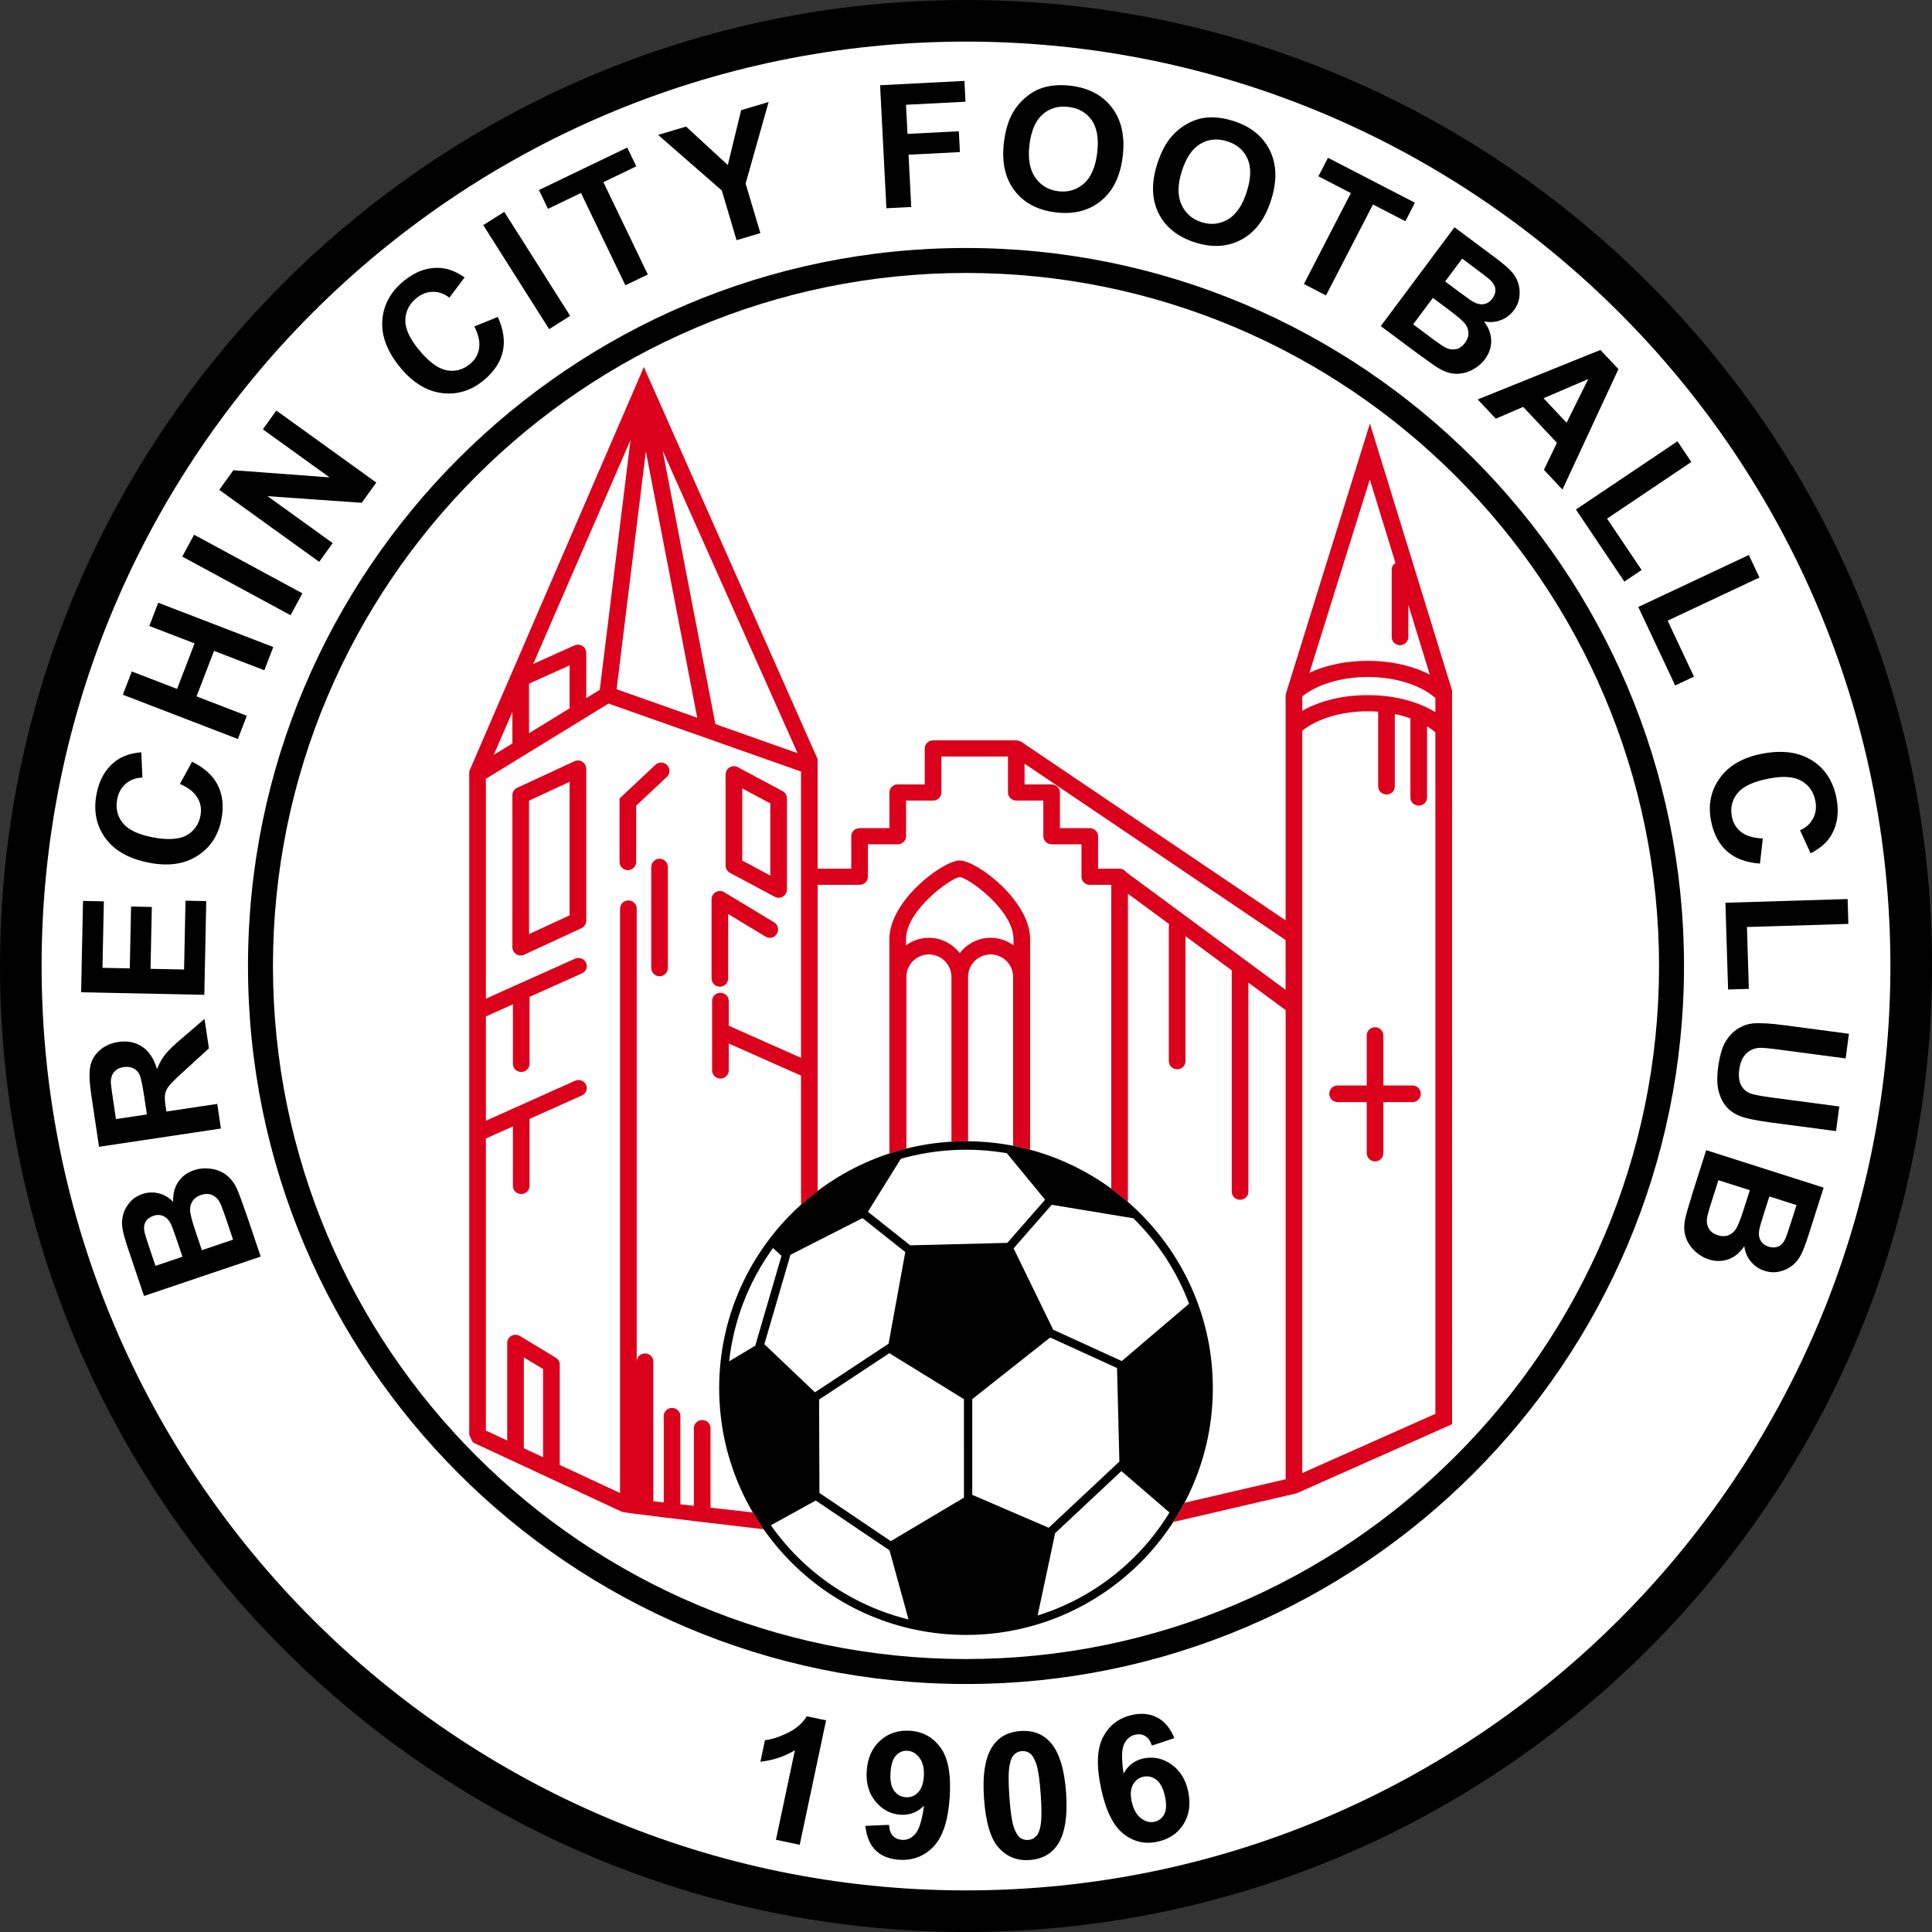 <?xml version="1.0" encoding="utf-8"?>
<!-- Generator: Adobe Illustrator 13.0.0, SVG Export Plug-In . SVG Version: 6.00 Build 14948)  -->
<!DOCTYPE svg PUBLIC "-//W3C//DTD SVG 1.0//EN" "http://www.w3.org/TR/2001/REC-SVG-20010904/DTD/svg10.dtd">
<svg version="1.0" id="HQFL" xmlns="http://www.w3.org/2000/svg" xmlns:xlink="http://www.w3.org/1999/xlink" x="0px" y="0px"
	 width="395.001px" height="395.001px" viewBox="0 0 395.001 395.001" enable-background="new 0 0 395.001 395.001"
	 xml:space="preserve">
<rect x="0" y="0" width="395.001" height="395.001" fill="#333333" stroke="none"/>
<path d="M0,197.5c0,108.902,88.598,197.5,197.5,197.5c108.902,0,197.5-88.599,197.5-197.5C395.001,88.598,306.402,0,197.5,0
	C88.598,0,0,88.598,0,197.5z"/>
<path fill="#FFFFFF" d="M8.505,197.5C8.505,93.289,93.288,8.505,197.5,8.505c104.212,0,188.995,84.784,188.995,188.996
	c0,104.212-84.783,188.995-188.995,188.995C93.288,386.496,8.505,301.713,8.505,197.5z"/>
<path d="M163.5,377.173l-4.857-1.03l3.88-18.306c-2.126,1.284-4.479,2.068-7.056,2.351l0.934-4.407
	c1.356-0.145,2.9-0.639,4.633-1.483c1.731-0.844,3.038-1.979,3.919-3.405l3.941,0.835L163.5,377.173z"/>
<path d="M187.675,366.488c-0.704,0.708-1.531,1.029-2.482,0.963c-0.987-0.066-1.784-0.511-2.388-1.338
	c-0.604-0.824-0.851-2.073-0.738-3.741c0.112-1.644,0.495-2.807,1.149-3.49c0.655-0.681,1.439-0.992,2.356-0.929
	c0.963,0.067,1.782,0.565,2.457,1.495c0.675,0.93,0.957,2.196,0.849,3.794C188.778,364.697,188.377,365.78,187.675,366.488z
	 M179.004,378.285c1.173,1.157,2.769,1.807,4.79,1.943c2.808,0.189,5.159-0.701,7.05-2.673c1.893-1.972,3-5.32,3.32-10.045
	c0.313-4.639-0.3-8.03-1.842-10.171c-1.543-2.141-3.624-3.301-6.244-3.479c-2.409-0.163-4.446,0.504-6.111,2.002
	c-1.666,1.498-2.587,3.558-2.765,6.179c-0.171,2.515,0.428,4.605,1.797,6.273c1.368,1.669,3.068,2.571,5.101,2.711
	c1.868,0.126,3.473-0.492,4.817-1.851c-0.4,2.946-0.991,4.865-1.771,5.757c-0.78,0.89-1.682,1.302-2.704,1.232
	c-0.81-0.057-1.447-0.335-1.908-0.837c-0.462-0.504-0.718-1.245-0.769-2.229l-4.83,0.203
	C177.142,375.464,177.832,377.125,179.004,378.285z"/>
<path d="M210.565,358.473c0.49,0.351,0.928,1.081,1.313,2.193c0.386,1.113,0.688,3.184,0.9,6.214
	c0.216,3.032,0.198,5.192-0.053,6.486c-0.189,1.006-0.505,1.717-0.947,2.132c-0.445,0.416-0.965,0.643-1.565,0.684
	c-0.599,0.043-1.144-0.106-1.634-0.45c-0.492-0.344-0.928-1.072-1.314-2.183c-0.385-1.112-0.686-3.185-0.9-6.216
	c-0.214-3.032-0.197-5.198,0.054-6.503c0.187-1.005,0.503-1.714,0.948-2.129c0.442-0.416,0.963-0.645,1.562-0.688
	C209.53,357.969,210.075,358.124,210.565,358.473z M202.975,356.962c-1.542,2.259-2.14,5.821-1.793,10.685
	c0.349,4.958,1.362,8.349,3.04,10.172c1.674,1.824,3.771,2.648,6.283,2.469c2.503-0.176,4.391-1.194,5.665-3.057
	c1.54-2.259,2.138-5.83,1.792-10.719c-0.347-4.898-1.436-8.347-3.266-10.342c-1.535-1.686-3.555-2.44-6.057-2.264
	C206.136,354.084,204.248,355.103,202.975,356.962z"/>
<path d="M231.645,364.861c0.487-0.869,1.198-1.404,2.128-1.606c0.967-0.206,1.854,0.003,2.665,0.631
	c0.808,0.625,1.389,1.761,1.745,3.407c0.342,1.6,0.292,2.815-0.156,3.646c-0.447,0.83-1.12,1.343-2.017,1.536
	c-0.932,0.201-1.854-0.05-2.761-0.751c-0.91-0.701-1.535-1.84-1.874-3.417C231.068,366.879,231.158,365.73,231.645,364.861z
	 M236.676,351.191c-1.491-0.804-3.196-1-5.119-0.588c-2.738,0.59-4.744,2.093-6.019,4.51c-1.274,2.417-1.41,5.945-0.414,10.58
	c0.972,4.523,2.493,7.6,4.566,9.231c2.071,1.631,4.385,2.173,6.94,1.623c2.382-0.512,4.165-1.714,5.348-3.606
	c1.183-1.89,1.495-4.131,0.937-6.721c-0.525-2.44-1.674-4.274-3.45-5.505c-1.776-1.231-3.676-1.63-5.699-1.195
	c-1.798,0.388-3.145,1.424-4.047,3.109c-0.442-2.95-0.409-4.961,0.101-6.036c0.51-1.072,1.277-1.718,2.301-1.938
	c0.771-0.166,1.449-0.07,2.03,0.286c0.582,0.355,1.035,1.005,1.359,1.947l4.583-1.526
	C239.308,353.388,238.168,351.998,236.676,351.191z"/>
<path d="M30.853,256.039c-0.766-2.268-1.202-3.649-1.309-4.145c-0.173-0.835-0.098-1.535,0.225-2.098
	c0.325-0.563,0.855-0.968,1.592-1.217c0.771-0.261,1.472-0.232,2.102,0.08c0.632,0.31,1.136,0.865,1.512,1.656
	c0.208,0.437,0.629,1.595,1.263,3.47l1.065,3.158l-5.517,1.863L30.853,256.039z M53.299,256.908l-2.741-8.121
	c-1.058-3.063-1.766-4.98-2.124-5.755c-0.573-1.232-1.313-2.183-2.222-2.848c-0.907-0.667-1.958-1.078-3.154-1.236
	c-1.195-0.159-2.336-0.055-3.421,0.311c-1.377,0.465-2.444,1.263-3.201,2.387c-0.755,1.126-1.1,2.487-1.032,4.083
	c-0.814-0.874-1.79-1.453-2.927-1.741c-1.135-0.287-2.262-0.241-3.38,0.135c-1.03,0.349-1.877,0.907-2.544,1.676
	c-0.664,0.769-1.123,1.603-1.375,2.503c-0.251,0.9-0.299,1.842-0.144,2.822c0.157,0.979,0.553,2.415,1.19,4.302l3.219,9.537
	L53.299,256.908z M39.961,251.713c-0.739-2.192-1.106-3.654-1.101-4.389c0.008-0.732,0.201-1.357,0.583-1.872
	c0.383-0.517,0.931-0.896,1.647-1.138c0.846-0.286,1.598-0.287,2.253-0.008c0.657,0.281,1.171,0.756,1.543,1.429
	c0.256,0.434,0.676,1.518,1.262,3.254l1.505,4.458l-6.38,2.155L39.961,251.713z"/>
<path d="M23.708,228.796l-0.588-3.926c-0.305-2.04-0.46-3.27-0.465-3.685c0.015-0.837,0.246-1.519,0.693-2.043
	c0.449-0.525,1.092-0.849,1.931-0.975c0.749-0.111,1.397-0.035,1.946,0.23c0.551,0.266,0.972,0.683,1.266,1.253
	c0.294,0.571,0.622,2.063,0.983,4.476l0.558,3.723L23.708,228.796z M44.414,225.695l-10.403,1.559l-0.152-1.02
	c-0.172-1.157-0.206-2.015-0.1-2.575c0.108-0.56,0.378-1.118,0.811-1.669c0.434-0.552,1.522-1.618,3.267-3.199l4.878-4.452
	l-0.901-6.016l-4.406,3.771c-1.758,1.492-2.964,2.647-3.618,3.472c-0.652,0.82-1.215,1.824-1.687,3.006
	c-0.645-2.14-1.659-3.667-3.042-4.585c-1.382-0.917-3.008-1.236-4.879-0.957c-1.473,0.222-2.728,0.781-3.765,1.678
	c-1.036,0.897-1.687,1.982-1.954,3.256c-0.267,1.273-0.201,3.242,0.198,5.907l1.586,10.591l24.922-3.734L44.414,225.695z"/>
<path d="M41.772,203.395l-25.188-0.524l0.388-18.678l4.261,0.09l-0.283,13.592l5.585,0.114l0.262-12.645l4.243,0.087l-0.262,12.647
	l6.856,0.141l0.292-14.072l4.243,0.087L41.772,203.395z"/>
<path d="M36.792,160.279l2.468-4.546c2.556,1.263,4.323,2.884,5.301,4.862c0.978,1.978,1.211,4.295,0.699,6.949
	c-0.633,3.285-2.274,5.768-4.925,7.45c-2.651,1.683-5.922,2.149-9.814,1.399c-4.117-0.792-7.108-2.471-8.977-5.036
	c-1.867-2.565-2.468-5.579-1.801-9.043c0.583-3.025,1.95-5.311,4.103-6.856c1.273-0.92,2.955-1.472,5.042-1.653l0.229,5.17
	c-1.338,0.045-2.468,0.461-3.389,1.246c-0.92,0.786-1.509,1.841-1.765,3.168c-0.352,1.834,0.019,3.448,1.115,4.843
	c1.096,1.396,3.117,2.377,6.064,2.944c3.126,0.603,5.462,0.469,7.005-0.4c1.545-0.869,2.49-2.203,2.836-4.003
	c0.256-1.328,0.054-2.55-0.606-3.669C39.718,161.986,38.523,161.044,36.792,160.279z"/>
<path d="M48.632,151.087l-23.515-9.055l1.828-4.749l9.256,3.564l3.582-9.303l-9.256-3.564l1.828-4.748l23.515,9.053l-1.828,4.749
	l-10.282-3.959l-3.582,9.303l10.281,3.958L48.632,151.087z"/>
<path d="M59.409,125.78l-22.145-11.981l2.419-4.471l22.145,11.981L59.409,125.78z"/>
<path d="M65.259,114.867l-20.433-14.714l2.89-4.014l19.667,1.464l-13.645-9.827l2.761-3.833l20.433,14.715l-2.981,4.14
	l-19.256-1.357l13.324,9.595L65.259,114.867z"/>
<path d="M96.983,66.741l4.797-1.944c1.173,2.602,1.507,4.977,1.005,7.128c-0.503,2.151-1.795,4.089-3.877,5.814
	c-2.578,2.137-5.425,3.012-8.542,2.626c-3.118-0.386-5.942-2.105-8.473-5.159c-2.676-3.23-3.921-6.429-3.735-9.598
	c0.187-3.17,1.64-5.881,4.357-8.134c2.374-1.967,4.884-2.863,7.529-2.691c1.569,0.098,3.219,0.743,4.947,1.93l-3.11,4.141
	c-1.064-0.815-2.201-1.213-3.411-1.192c-1.21,0.021-2.336,0.462-3.378,1.326c-1.438,1.193-2.178,2.676-2.218,4.451
	c-0.04,1.775,0.899,3.818,2.814,6.13c2.034,2.453,3.922,3.835,5.668,4.145c1.746,0.311,3.324-0.12,4.736-1.291
	c1.042-0.862,1.663-1.935,1.865-3.219C98.159,69.92,97.834,68.434,96.983,66.741z"/>
<path d="M112.277,67.299l-13.476-21.27l4.295-2.721l13.476,21.27L112.277,67.299z"/>
<path d="M127.859,58.326l-9.081-18.873l-6.741,3.243l-1.85-3.843l18.053-8.686l1.85,3.843l-6.725,3.236l9.081,18.873L127.859,58.326
	z"/>
<path d="M150.596,49.106l-3.028-10.168L134.55,27.582l5.719-1.703l8.533,7.865l2.724-11.217l5.62-1.674l-4.706,16.671l3.019,10.136
	L150.596,49.106z"/>
<path d="M181.228,42.577l-1.291-25.151l17.242-0.884l0.218,4.255l-12.163,0.624l0.306,5.954l10.499-0.539l0.218,4.255l-10.5,0.539
	l0.549,10.688L181.228,42.577z"/>
<path d="M213.145,23.408c1.442-1.279,3.206-1.796,5.289-1.552c2.083,0.245,3.671,1.147,4.764,2.707
	c1.091,1.56,1.468,3.774,1.132,6.643c-0.342,2.904-1.244,5.006-2.708,6.306c-1.461,1.3-3.201,1.832-5.216,1.594
	c-2.015-0.237-3.592-1.164-4.729-2.781c-1.138-1.616-1.54-3.842-1.206-6.678C210.809,26.767,211.699,24.687,213.145,23.408z
	 M207.437,38.979c1.931,2.529,4.758,4.012,8.48,4.45c3.676,0.432,6.749-0.364,9.214-2.389c2.466-2.025,3.938-5.058,4.413-9.101
	c0.478-4.076-0.256-7.388-2.201-9.936c-1.946-2.548-4.763-4.04-8.452-4.473c-2.039-0.239-3.875-0.122-5.513,0.355
	c-1.229,0.352-2.397,0.978-3.502,1.874c-1.103,0.898-2.015,1.951-2.734,3.159c-0.967,1.641-1.598,3.737-1.897,6.287
	C204.776,33.191,205.507,36.449,207.437,38.979z"/>
<path d="M245.407,29.416c1.654-0.983,3.481-1.161,5.48-0.53c1.998,0.631,3.387,1.814,4.166,3.55
	c0.779,1.736,0.732,3.978-0.135,6.729c-0.88,2.784-2.16,4.677-3.839,5.678c-1.679,1-3.486,1.195-5.417,0.585
	c-1.933-0.61-3.305-1.814-4.118-3.615c-0.812-1.799-0.789-4.058,0.07-6.778C242.487,32.272,243.751,30.4,245.407,29.416z
	 M236.886,43.62c1.418,2.842,3.914,4.829,7.485,5.956c3.526,1.113,6.688,0.909,9.488-0.615c2.797-1.522,4.811-4.221,6.033-8.099
	c1.236-3.909,1.136-7.296-0.292-10.161c-1.432-2.866-3.916-4.855-7.452-5.974c-1.958-0.617-3.781-0.845-5.475-0.684
	c-1.274,0.113-2.537,0.506-3.788,1.18c-1.25,0.674-2.342,1.536-3.276,2.585c-1.256,1.429-2.269,3.366-3.043,5.812
	C235.36,37.443,235.467,40.775,236.886,43.62z"/>
<path d="M266.587,58.066l9.601-18.589l-6.638-3.431l1.955-3.785l17.779,9.185l-1.955,3.785l-6.623-3.422l-9.603,18.589
	L266.587,58.066z"/>
<path d="M301.288,54.62c1.92,1.433,3.063,2.322,3.435,2.669c0.618,0.59,0.954,1.208,1.007,1.856
	c0.054,0.648-0.153,1.284-0.618,1.909c-0.488,0.653-1.08,1.03-1.777,1.131c-0.698,0.101-1.429-0.067-2.186-0.506
	c-0.422-0.242-1.425-0.956-3.015-2.14l-2.675-1.995l3.485-4.672L301.288,54.62z M282.304,66.671l6.877,5.129
	c2.611,1.921,4.286,3.099,5.022,3.533c1.173,0.689,2.324,1.05,3.45,1.083c1.127,0.032,2.227-0.227,3.303-0.775
	c1.073-0.55,1.954-1.284,2.641-2.203c0.871-1.167,1.295-2.429,1.279-3.786c-0.019-1.358-0.509-2.675-1.472-3.951
	c1.166,0.256,2.299,0.179,3.398-0.231c1.1-0.41,2.003-1.088,2.709-2.035c0.649-0.873,1.031-1.814,1.142-2.826
	c0.113-1.011,0.014-1.959-0.29-2.845c-0.305-0.885-0.801-1.688-1.489-2.407c-0.684-0.719-1.827-1.674-3.425-2.867l-8.077-6.024
	L282.304,66.671z M296.245,63.364c1.855,1.384,2.99,2.379,3.402,2.988c0.412,0.607,0.608,1.231,0.585,1.875
	c-0.02,0.641-0.258,1.266-0.709,1.872c-0.535,0.716-1.151,1.146-1.852,1.289c-0.699,0.143-1.394,0.043-2.082-0.299
	c-0.457-0.211-1.42-0.865-2.892-1.961l-3.775-2.817l4.03-5.403L296.245,63.364z"/>
<path d="M315.577,81.421l9.146-3.929l-4.432,8.938L315.577,81.421z M330.893,75.467l-3.688-3.919l-25.086,10.12l3.698,3.933
	l5.597-2.409l6.903,7.339l-2.663,5.527l3.794,4.032L330.893,75.467z"/>
<path d="M322.202,104.173l20.757-13.948l2.837,4.226l-17.229,11.579l7.059,10.507l-3.524,2.369L322.202,104.173z"/>
<path d="M334.949,124.098l22.604-10.63l2.166,4.602l-18.767,8.825l5.382,11.442l-3.84,1.806L334.949,124.098z"/>
<path d="M360.411,171.418l-0.583,5.144c-2.846-0.213-5.092-1.054-6.743-2.522c-1.647-1.469-2.734-3.531-3.255-6.185
	c-0.645-3.285-0.053-6.205,1.774-8.759c1.829-2.556,4.689-4.216,8.581-4.98c4.117-0.808,7.522-0.373,10.216,1.305
	c2.694,1.678,4.382,4.25,5.063,7.714c0.595,3.025,0.183,5.658-1.232,7.899c-0.837,1.332-2.189,2.474-4.058,3.426l-2.151-4.711
	c1.223-0.545,2.117-1.354,2.674-2.427c0.562-1.075,0.711-2.274,0.451-3.601c-0.36-1.834-1.311-3.192-2.851-4.075
	c-1.54-0.884-3.782-1.036-6.729-0.456c-3.126,0.614-5.242,1.614-6.349,3c-1.106,1.384-1.485,2.978-1.13,4.777
	c0.259,1.327,0.907,2.386,1.938,3.176C357.059,170.932,358.52,171.357,360.411,171.418z"/>
<path d="M352.767,184.572l24.982-0.766l0.156,5.086l-20.739,0.636l0.388,12.646l-4.244,0.129L352.767,184.572z"/>
<path d="M378.016,211.357l-0.668,5.041l-13.518-1.791c-2.146-0.286-3.545-0.407-4.196-0.366c-1.05,0.08-1.938,0.485-2.665,1.216
	c-0.728,0.728-1.183,1.797-1.369,3.205c-0.19,1.43-0.041,2.546,0.448,3.351c0.488,0.804,1.148,1.335,1.98,1.598
	c0.831,0.259,2.236,0.52,4.209,0.782l13.809,1.829l-0.667,5.04l-13.111-1.738c-2.997-0.395-5.095-0.813-6.296-1.249
	c-1.201-0.437-2.18-1.077-2.934-1.921c-0.754-0.846-1.302-1.916-1.644-3.206c-0.343-1.294-0.384-2.927-0.123-4.902
	c0.316-2.383,0.831-4.156,1.545-5.314c0.714-1.16,1.558-2.038,2.531-2.636c0.976-0.598,1.96-0.947,2.954-1.046
	c1.476-0.14,3.608-0.025,6.4,0.345L378.016,211.357z"/>
<path d="M366.415,249.17c-0.728,2.28-1.196,3.653-1.406,4.118c-0.355,0.776-0.831,1.295-1.425,1.556s-1.263,0.274-2.005,0.037
	c-0.776-0.248-1.324-0.683-1.649-1.311c-0.322-0.625-0.402-1.369-0.232-2.23c0.089-0.478,0.437-1.658,1.04-3.547l1.013-3.178
	l5.551,1.771L366.415,249.17z M348.834,235.155l-2.606,8.173c-0.963,3.096-1.531,5.063-1.701,5.898
	c-0.269,1.334-0.236,2.536,0.1,3.613c0.339,1.077,0.94,2.033,1.811,2.871c0.871,0.835,1.851,1.429,2.944,1.777
	c1.385,0.441,2.717,0.432,3.993-0.027c1.279-0.458,2.363-1.352,3.256-2.678c0.138,1.186,0.582,2.233,1.326,3.14
	c0.748,0.903,1.681,1.535,2.808,1.894c1.036,0.332,2.05,0.385,3.043,0.159c0.99-0.224,1.855-0.624,2.593-1.203
	c0.737-0.576,1.333-1.306,1.789-2.189c0.457-0.884,0.988-2.274,1.595-4.173l3.06-9.598L348.834,235.155z M356.506,247.254
	c-0.704,2.206-1.276,3.602-1.716,4.19c-0.44,0.588-0.967,0.975-1.582,1.166c-0.612,0.188-1.279,0.166-2-0.063
	c-0.853-0.271-1.459-0.714-1.822-1.329c-0.364-0.614-0.495-1.303-0.397-2.066c0.053-0.501,0.355-1.624,0.914-3.372l1.432-4.486
	l6.419,2.048L356.506,247.254z"/>
<path d="M197.5,344.298c80.943,0,146.797-65.854,146.797-146.798c0-80.945-65.854-146.798-146.797-146.798
	c-80.945,0-146.798,65.853-146.798,146.798C50.703,278.444,116.556,344.298,197.5,344.298z"/>
<path fill="#FFFFFF" d="M55.806,197.5c0-78.131,63.564-141.695,141.695-141.695c78.129,0,141.694,63.564,141.694,141.695
	c0,78.13-63.565,141.695-141.694,141.695C119.37,339.195,55.806,275.63,55.806,197.5z"/>
<path d="M197.501,233.334c-27.826,0-50.465,22.638-50.465,50.465c0,27.828,22.639,50.466,50.465,50.466
	c27.827,0,50.466-22.638,50.466-50.466C247.967,255.972,225.328,233.334,197.501,233.334z"/>
<path fill="#DB001B" d="M288.786,221.926h-5.954V211.72c0-0.94-0.761-1.701-1.701-1.701c-0.938,0-1.701,0.761-1.701,1.701v10.206
	h-5.954c-0.938,0-1.701,0.761-1.701,1.701s0.762,1.701,1.701,1.701h5.954v10.418c0,0.941,0.763,1.702,1.701,1.702
	c0.94,0,1.701-0.761,1.701-1.702v-10.418h5.954c0.94,0,1.701-0.761,1.701-1.701S289.726,221.926,288.786,221.926z"/>
<path fill="#DB001B" d="M158.264,188.576L158.264,188.576l-10.206-6.166c-0.525-0.317-1.181-0.327-1.715-0.025
	c-0.534,0.301-0.865,0.868-0.865,1.481v16.16c0,0.94,0.761,1.701,1.701,1.701s1.701-0.761,1.701-1.701v-13.145l7.625,4.606
	c0.804,0.486,1.85,0.229,2.335-0.576S159.068,189.062,158.264,188.576z"/>
<path fill="#DB001B" d="M133.146,177.274v20.625l0,0c0,0.94,0.762,1.701,1.701,1.701s1.701-0.761,1.701-1.701l0,0v-20.625l0,0
	c0-0.94-0.761-1.701-1.701-1.701S133.146,176.334,133.146,177.274L133.146,177.274z"/>
<path fill="#DB001B" d="M136.406,156.443c-0.642-0.686-1.718-0.72-2.403-0.078l-6.804,6.379l-0.538,0.503v0.737v12.226
	c0,0.939,0.762,1.701,1.701,1.701c0.939,0,1.701-0.762,1.701-1.701v-11.489l6.267-5.875
	C137.014,158.205,137.049,157.128,136.406,156.443z"/>
<path fill="#DB001B" d="M159.994,161.741l-9.143-4.89c-0.527-0.282-1.164-0.267-1.676,0.041c-0.513,0.307-0.827,0.861-0.827,1.459
	v18.605c0,0.627,0.346,1.203,0.899,1.5l9.143,4.891c0.527,0.281,1.164,0.266,1.677-0.042c0.513-0.306,0.826-0.86,0.826-1.458
	v-18.604C160.893,162.613,160.548,162.037,159.994,161.741z M157.491,179.007l-5.741-3.071V161.19l5.741,3.07V179.007z"/>
<path fill="#DB001B" d="M119.072,155.748c-0.49-0.313-1.105-0.354-1.631-0.11l-11.694,5.422c-0.602,0.278-0.986,0.88-0.986,1.543
	v31.043c0,0.58,0.297,1.121,0.786,1.433c0.489,0.313,1.104,0.354,1.631,0.11l11.694-5.422c0.601-0.279,0.985-0.881,0.985-1.543
	v-31.043C119.856,156.601,119.561,156.06,119.072,155.748z M116.455,159.845v27.293l-8.292,3.845v-27.293L116.455,159.845z"/>
<polygon fill="#FFFFFF" points="181.823,276.664 167.465,286.139 167.535,305.242 182.126,315.089 197.082,306.19 197.081,286.063 
	"/>
<polygon fill="#FFFFFF" points="181.672,274.728 185.087,255.984 176.341,249.045 161.605,256.544 156.275,274.826 166.62,284.659 
	"/>
<path fill="#FFFFFF" d="M158.042,255.167c-5.07,6.977-8.058,14.979-8.973,23.163l5.348-3.204l5.358-18.373L158.042,255.167z"/>
<polygon fill="#FFFFFF" points="228.862,298.816 228.379,279.701 214.712,273.454 198.783,286.046 198.781,305.624 214.414,312.353 
	"/>
<path fill="#FFFFFF" d="M215.329,271.865l14.017,6.406l13.759-11.724c-2.408-6.398-6.214-12.372-11.382-17.465l-16.7-2.762
	l-7.795,8.905L215.329,271.865z"/>
<path fill="#FFFFFF" d="M205.944,254.108l7.729-8.828l-7.827-9.506c-7.201-1.238-14.618-0.853-21.666,1.138l-6.739,10.831
	l8.651,6.867L205.944,254.108z"/>
<path fill="#FFFFFF" d="M166.779,306.783l-9.176,5.058c1.822,2.588,3.918,5.038,6.297,7.301
	c6.344,6.033,13.906,10.003,21.853,11.961l-3.891-14.141L166.779,306.783z"/>
<path fill="#FFFFFF" d="M215.73,313.451l-3.587,16.847c7.643-2.392,14.801-6.695,20.696-12.897c2.422-2.544,4.501-5.287,6.264-8.167
	l-9.835-8.468L215.73,313.451z"/>
<path fill="#DB001B" d="M185.31,199.741c0-2.54,2.066-4.606,4.606-4.606c2.541,0,4.607,2.067,4.607,4.606v33.689
	c0.985-0.058,1.977-0.096,2.977-0.096c0.142,0,0.282,0.01,0.425,0.012v-33.605c0-2.54,2.066-4.606,4.608-4.606
	c2.538,0,4.604,2.067,4.604,4.606v34.528c1.172,0.228,2.332,0.497,3.475,0.803v-43.056c0-7.934-10.992-16.089-14.389-16.089
	c-3.398,0-14.388,8.155-14.388,16.089v43.819c1.142-0.374,2.298-0.711,3.474-1.003V199.741z M185.239,192.017
	c0-6.058,9.464-12.688,10.986-12.688c1.521,0,10.987,6.63,10.987,12.688v1.253c-1.321-0.956-2.928-1.537-4.678-1.537
	c-2.575,0-4.843,1.241-6.309,3.132c-1.466-1.891-3.735-3.132-6.308-3.132c-1.75,0-3.358,0.581-4.678,1.538V192.017z"/>
<path fill="#DB001B" d="M280.082,86.573l-17.236,55.445v46.149l-54.239-36.64l-0.041,0.056c-0.239-0.125-0.499-0.214-0.79-0.214
	h-17.009c-0.939,0-1.701,0.739-1.701,1.65v7.357h-5.528c-0.939,0-1.701,0.739-1.701,1.651v7.288h-6.094
	c-0.939,0-1.701,0.739-1.701,1.65v6.635h-6.875V155.22l-35.527-80.191l-35.702,82.667v135.729l0.753,1.488l30.479,14.186
	c0.126,0.149,13.312,1.731,28.969,3.558c-0.779-1.113-1.513-2.256-2.201-3.432l-8.67-0.976V291.98c0-0.912-0.762-1.649-1.701-1.649
	c-0.939,0-1.701,0.738-1.701,1.649v15.888l-2.764-0.311v-18.052c0-0.912-0.762-1.649-1.701-1.649s-1.701,0.737-1.701,1.649v17.669
	l-2.126-0.239v-28.568c0-0.914-0.762-1.651-1.701-1.651c-0.94,0-1.701,0.737-1.701,1.651v-92.619c0-0.912-0.762-1.651-1.701-1.651
	s-1.701,0.739-1.701,1.651v119.502l-12.333-5.741v-20.525c0-0.569-0.303-1.1-0.802-1.4l-7.335-4.435
	c-0.524-0.318-1.184-0.334-1.725-0.042c-0.54,0.289-0.875,0.842-0.875,1.441v19.964l-4.359-2.03v-59.71l5.528-2.482v12.183
	c0,0.912,0.762,1.651,1.701,1.651s1.701-0.739,1.701-1.651v-13.708l10.708-4.802c0.852-0.384,1.224-1.364,0.83-2.191
	c-0.394-0.827-1.405-1.188-2.257-0.804l-18.21,8.167v-21.323l5.528-2.48v12.183c0,0.912,0.762,1.649,1.701,1.649
	s1.701-0.738,1.701-1.649v-13.709l10.708-4.801c0.852-0.383,1.224-1.364,0.83-2.191c-0.394-0.827-1.405-1.187-2.257-0.805
	l-18.21,8.167v-44.953l25.081-15.377l39.345,13.898v58.535l-14.777-6.565v-5.089c0-0.912-0.762-1.651-1.701-1.651
	s-1.701,0.739-1.701,1.651v14.232c0,0.911,0.762,1.651,1.701,1.651s1.701-0.74,1.701-1.651v-5.513l14.777,6.563v26.402
	c1.092-0.983,2.227-1.92,3.402-2.808v-62.599h8.577c0.939,0,1.701-0.739,1.701-1.65v-6.635h6.095c0.939,0,1.701-0.739,1.701-1.651
	v-7.288h5.528c0.939,0,1.701-0.738,1.701-1.65v-7.357h13.607v7.357c0,0.912,0.763,1.65,1.702,1.65h5.528v7.288
	c0,0.912,0.762,1.651,1.701,1.651h6.096v6.635c0,0.911,0.761,1.65,1.701,1.65h4.395v62.13c1.173,0.859,2.306,1.768,3.402,2.722
	v-63.035l8.44,6.23c-0.032,0.125-0.078,0.242-0.078,0.375v27.642c0,0.91,0.761,1.649,1.701,1.649s1.701-0.74,1.701-1.649v-25.563
	l9.462,6.983v45.257c0,0.911,0.76,1.651,1.701,1.651c0.94,0,1.701-0.741,1.701-1.651v-42.747l7.618,5.625v95.917l-20.674,4.807
	c-0.711,1.349-1.481,2.658-2.307,3.931l25.082-5.833l0.159-0.038l0.153-0.066l31.608-14.055V141.158L280.082,86.573z
	 M107.099,295.487v-17.963l3.934,2.377v18.026l-3.934-1.83V295.487z M104.76,151.995l-3.82,2.343l3.82-8.794V151.995z
	 M116.455,144.824l-8.292,5.085v-10.137l8.292-3.73V144.824z M122.622,141.043l-2.766,1.695v-9.281c0-0.563-0.295-1.087-0.785-1.391
	c-0.49-0.303-1.105-0.343-1.631-0.106l-8.425,3.79l19.891-45.78L122.622,141.043z M126.064,140.916l5.984-48.639l10.5,54.461
	L126.064,140.916z M146.262,148.049l-10.783-55.929l27.584,61.864L146.262,148.049z M262.846,202.375l-32.575-24.043
	c-0.305-0.43-0.794-0.73-1.372-0.73h-4.396v-6.635c0-0.911-0.761-1.65-1.701-1.65h-6.097v-7.288c0-0.912-0.76-1.651-1.701-1.651
	h-5.528v-4.239l53.369,36.051V202.375z M280.057,98.039l5.246,17.058c-0.452,0.296-0.769,0.774-0.769,1.344v13.82
	c0,0.912,0.763,1.65,1.701,1.65c0.94,0,1.701-0.739,1.701-1.65v-6.598l4.389,14.27c-3.38-1.762-7.784-2.823-12.681-2.823
	c-4.533,0-8.651,0.908-11.922,2.438L280.057,98.039z M293.464,289.065l-27.216,12.102V149.405c2.887-2.366,7.842-3.982,13.395-3.982
	c0.721,0,1.431,0.027,2.126,0.08v15.288c0,0.911,0.762,1.65,1.701,1.65c0.94,0,1.701-0.739,1.701-1.65v-14.802
	c1.136,0.232,2.208,0.531,3.209,0.89c-0.001,0.032-0.02,0.059-0.02,0.091v16.09c0,0.911,0.762,1.65,1.701,1.65
	c0.941,0,1.702-0.739,1.702-1.65v-14.571c0.627,0.392,1.213,0.803,1.701,1.248V289.065z M293.464,145.605
	c-3.499-2.151-8.345-3.483-13.821-3.483c-5.246,0-9.93,1.215-13.395,3.208v-2.938c2.887-2.366,7.842-3.982,13.395-3.982
	c5.821,0,11.013,1.76,13.821,4.313V145.605z"/>
</svg>
